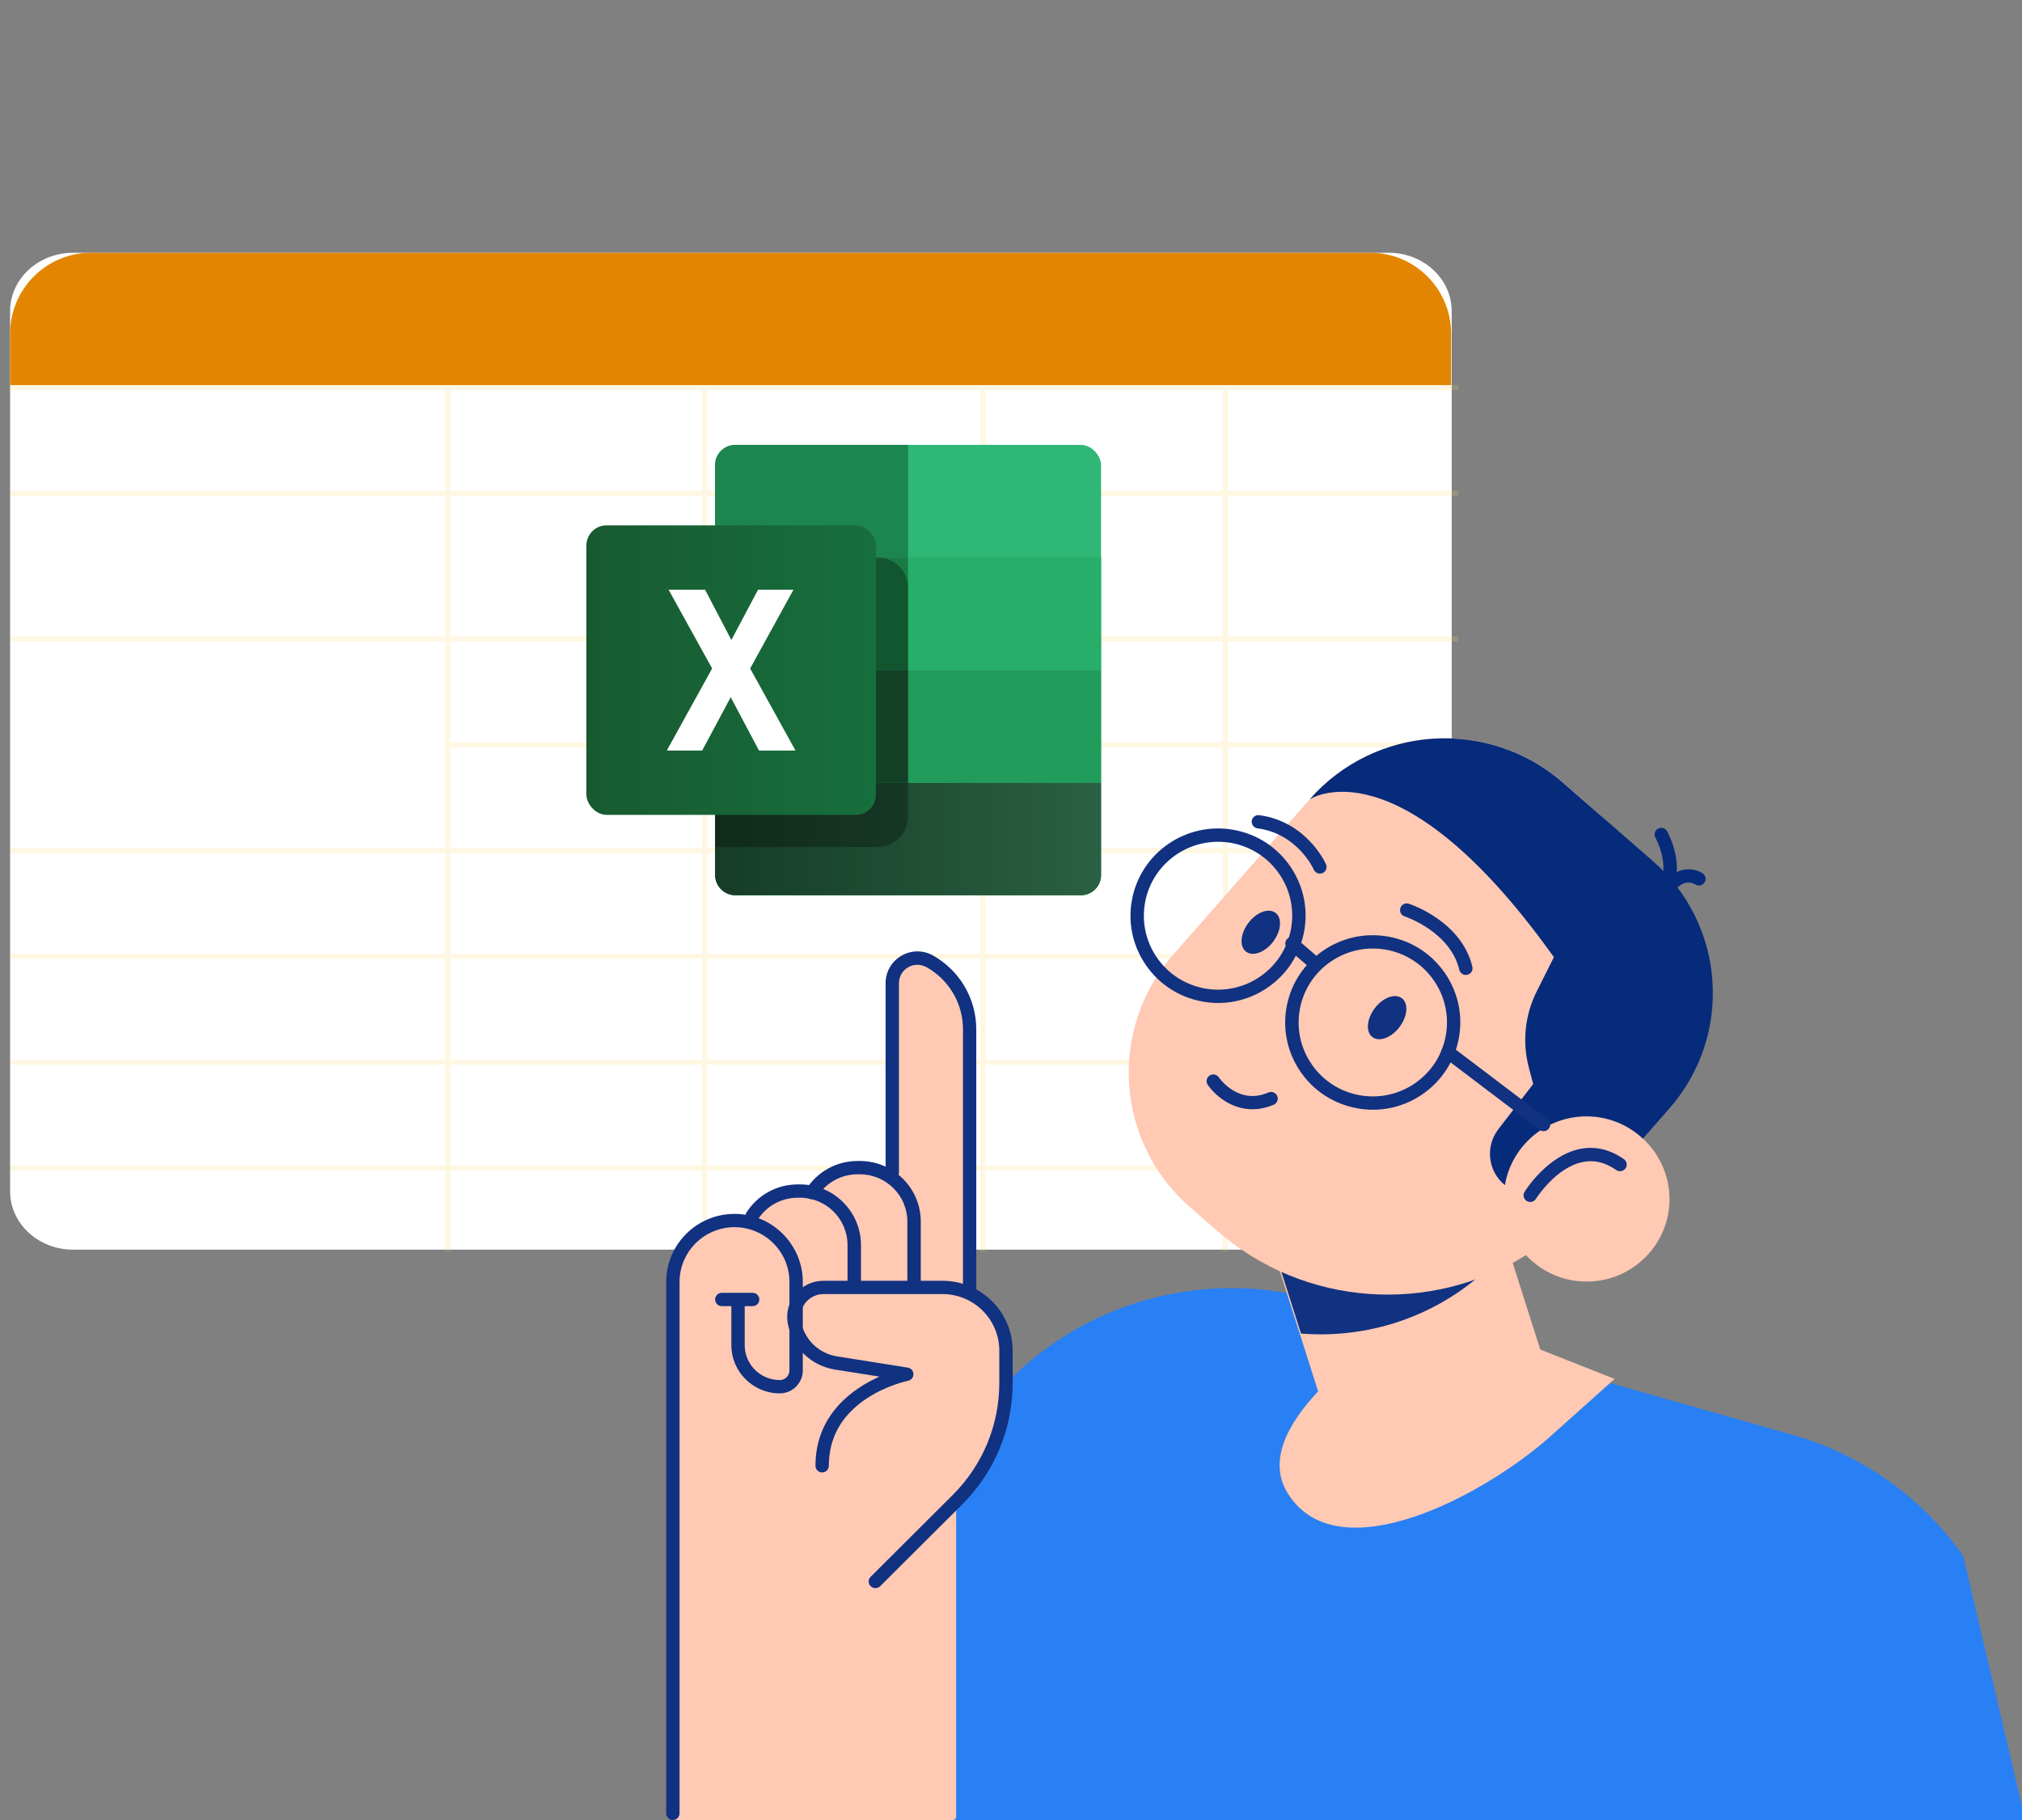 <svg width="200" height="180" viewBox="0 0 200 180" fill="none" xmlns="http://www.w3.org/2000/svg">
<rect x="0" y="0" width="200" height="180" fill="#808080" stroke="none"/>
<g clip-path="url(#clip0_2133_6987)">
<path d="M137.367 123.591H7.224C3.787 123.591 1 121.007 1 117.821V30.769C1 27.584 3.787 25 7.224 25H137.367C140.804 25 143.591 27.584 143.591 30.769V117.828C143.584 121.013 140.804 123.591 137.367 123.591Z" fill="white"/>
<g opacity="0.2">
<line x1="144.24" y1="48.799" x2="1" y2="48.799" stroke="#FFD56E" stroke-width="0.5"/>
<line x1="144.24" y1="38.333" x2="1" y2="38.333" stroke="#FFD56E" stroke-width="0.5"/>
<line x1="144.24" y1="63.19" x2="1" y2="63.19" stroke="#FFD56E" stroke-width="0.5"/>
<line x1="144.24" y1="73.656" x2="44.042" y2="73.656" stroke="#FFD56E" stroke-width="0.5"/>
<line x1="44.292" y1="25" x2="44.292" y2="123.774" stroke="#FFD56E" stroke-width="0.5"/>
<line x1="69.695" y1="25" x2="69.695" y2="123.774" stroke="#FFD56E" stroke-width="0.5"/>
<line x1="97.214" y1="25" x2="97.214" y2="123.774" stroke="#FFD56E" stroke-width="0.5"/>
<line x1="121.204" y1="25" x2="121.204" y2="123.774" stroke="#FFD56E" stroke-width="0.5"/>
<line x1="144.24" y1="84.122" x2="1" y2="84.122" stroke="#FFD56E" stroke-width="0.5"/>
<line x1="144.24" y1="94.588" x2="1" y2="94.588" stroke="#FFD56E" stroke-width="0.5"/>
<line x1="144.24" y1="105.054" x2="1" y2="105.054" stroke="#FFD56E" stroke-width="0.5"/>
<line x1="144.24" y1="115.52" x2="1" y2="115.52" stroke="#FFD56E" stroke-width="0.5"/>
</g>
<path d="M1 33C1 28.582 4.582 25 9 25H135.534C139.953 25 143.534 28.582 143.534 33V38.083H1V33Z" fill="#E38500"/>
<path d="M68.972 180L96.631 140.291C104.221 129.696 117.714 125.003 130.301 128.576L177.303 141.906C184.157 143.848 190.12 148.084 194.188 153.888L200.489 180.682C200.489 180.682 73.472 180 68.972 180Z" fill="#2980F4"/>
<path d="M152.35 133.469L144.168 107.759L123.008 114.453L130.378 137.609C127.327 140.854 125.359 144.547 127.419 147.766C132.472 155.644 146.968 147.766 153.335 142.072C159.701 136.378 159.701 136.378 159.701 136.378L152.35 133.469Z" fill="#FFC9B3"/>
<path d="M148.203 124.425L142.9 107.759L123.008 114.051L128.687 131.889C135.767 132.462 142.999 129.921 148.203 124.425Z" fill="#113181"/>
<path d="M162.323 112.445C169.02 102.295 167.349 88.525 157.918 80.291L154.596 77.388C147.219 70.951 136.005 71.695 129.546 79.047L116.04 94.423C109.581 101.775 110.328 112.952 117.705 119.389L120.346 121.693C129.09 129.329 141.566 129.987 150.937 124.135C152.436 125.741 154.563 126.748 156.941 126.748C161.471 126.748 165.136 123.089 165.136 118.58C165.123 116.131 164.033 113.939 162.323 112.445Z" fill="#FFC9B3"/>
<path d="M156.921 110.411C159.08 110.411 161.035 111.247 162.501 112.61L165.11 109.641C171.443 102.427 170.717 91.468 163.479 85.155L154.589 77.401C147.213 70.964 135.999 71.708 129.54 79.06C129.54 79.06 138.323 73.116 153.698 94.666L152.001 98.05C150.832 100.38 150.554 103.059 151.221 105.58L151.651 107.212L148.203 111.682C146.882 113.4 147.173 115.848 148.85 117.211C149.511 113.347 152.872 110.411 156.921 110.411Z" fill="#062B7B"/>
<path d="M120.498 99.195C119.963 99.195 119.428 99.149 118.893 99.044C116.622 98.623 114.647 97.346 113.339 95.443C112.032 93.541 111.543 91.25 111.966 88.986C112.837 84.306 117.368 81.212 122.064 82.081C124.335 82.502 126.31 83.779 127.618 85.682C128.925 87.584 129.414 89.875 128.991 92.139C128.569 94.403 127.287 96.371 125.379 97.675C123.919 98.675 122.229 99.195 120.498 99.195ZM120.472 83.253C117.011 83.253 113.92 85.715 113.267 89.223C112.91 91.145 113.32 93.087 114.429 94.699C115.539 96.312 117.209 97.392 119.131 97.754C121.06 98.109 123.008 97.701 124.626 96.595C126.244 95.489 127.327 93.824 127.69 91.902C128.047 89.98 127.638 88.038 126.528 86.426C125.418 84.813 123.748 83.733 121.819 83.371C121.37 83.292 120.921 83.253 120.472 83.253Z" fill="#113181"/>
<path d="M135.8 109.753C135.265 109.753 134.73 109.707 134.196 109.602C131.924 109.18 129.949 107.903 128.641 106.001C127.334 104.099 126.845 101.808 127.268 99.544C128.146 94.864 132.677 91.77 137.366 92.639C139.637 93.061 141.612 94.337 142.92 96.24C144.227 98.142 144.716 100.433 144.293 102.697C143.871 104.961 142.59 106.929 140.681 108.233C139.221 109.233 137.531 109.753 135.8 109.753ZM135.781 93.811C132.32 93.811 129.229 96.273 128.575 99.781C128.219 101.703 128.628 103.645 129.738 105.257C130.847 106.87 132.518 107.95 134.44 108.312C136.368 108.667 138.317 108.259 139.935 107.153C141.553 106.047 142.636 104.382 142.999 102.46C143.356 100.538 142.946 98.596 141.837 96.984C140.727 95.371 139.056 94.291 137.128 93.929C136.672 93.85 136.223 93.811 135.781 93.811Z" fill="#113181"/>
<path d="M152.674 111.873C152.536 111.873 152.397 111.826 152.278 111.741L142.821 104.573C142.53 104.356 142.477 103.941 142.695 103.651C142.913 103.362 143.329 103.302 143.62 103.526L153.077 110.694C153.368 110.912 153.42 111.326 153.203 111.616C153.077 111.78 152.879 111.873 152.674 111.873Z" fill="#113181"/>
<path d="M129.975 95.865C129.823 95.865 129.665 95.812 129.539 95.7L127.36 93.811C127.083 93.574 127.056 93.159 127.294 92.883C127.532 92.606 127.954 92.58 128.225 92.817L130.405 94.706C130.682 94.943 130.708 95.358 130.471 95.634C130.345 95.785 130.16 95.865 129.975 95.865Z" fill="#113181"/>
<path d="M138.435 101.565C137.636 102.631 136.434 103.079 135.754 102.572C135.074 102.065 135.173 100.788 135.972 99.728C136.771 98.662 137.973 98.214 138.653 98.721C139.334 99.228 139.235 100.498 138.435 101.565Z" fill="#113181"/>
<path d="M125.94 93.12C125.141 94.186 123.939 94.634 123.259 94.127C122.579 93.62 122.678 92.343 123.477 91.283C124.276 90.217 125.478 89.769 126.158 90.276C126.838 90.783 126.739 92.053 125.94 93.12Z" fill="#113181"/>
<path d="M123.88 109.707C121.74 109.707 120.128 108.272 119.461 107.291C119.257 106.988 119.336 106.58 119.64 106.376C119.943 106.172 120.353 106.251 120.558 106.554C120.643 106.679 122.526 109.325 125.458 108.048C125.795 107.903 126.184 108.055 126.33 108.391C126.475 108.726 126.323 109.115 125.986 109.259C125.24 109.569 124.533 109.707 123.88 109.707Z" fill="#113181"/>
<path d="M144.987 96.424C144.69 96.424 144.419 96.22 144.346 95.917C143.441 92.126 138.984 90.645 138.937 90.632C138.587 90.52 138.402 90.151 138.515 89.802C138.627 89.453 139.003 89.269 139.347 89.381C139.558 89.447 144.558 91.112 145.634 95.614C145.72 95.97 145.502 96.325 145.145 96.404C145.093 96.417 145.04 96.424 144.987 96.424Z" fill="#113181"/>
<path d="M130.556 86.399C130.306 86.399 130.061 86.254 129.955 86.011C129.889 85.866 128.304 82.45 124.381 81.923C124.018 81.877 123.767 81.541 123.814 81.186C123.86 80.824 124.197 80.574 124.553 80.62C129.222 81.252 131.085 85.3 131.157 85.478C131.303 85.807 131.157 86.202 130.821 86.347C130.735 86.379 130.642 86.399 130.556 86.399Z" fill="#113181"/>
<path d="M151.36 118.876C151.241 118.876 151.122 118.843 151.01 118.777C150.699 118.586 150.607 118.178 150.798 117.869C150.891 117.724 153.051 114.295 156.267 113.637C157.766 113.327 159.226 113.67 160.619 114.637C160.916 114.848 160.989 115.256 160.784 115.552C160.573 115.848 160.163 115.921 159.866 115.717C158.77 114.953 157.68 114.69 156.538 114.927C153.883 115.466 151.941 118.534 151.921 118.567C151.796 118.764 151.578 118.876 151.36 118.876Z" fill="#113181"/>
<path d="M164.317 89.105C164.172 89.105 164.02 89.058 163.901 88.953C163.617 88.723 163.578 88.308 163.809 88.025C165.473 85.998 163.763 82.884 163.743 82.851C163.565 82.535 163.677 82.134 163.994 81.956C164.311 81.778 164.714 81.89 164.892 82.206C164.985 82.364 167.065 86.129 164.826 88.854C164.701 89.025 164.509 89.105 164.317 89.105Z" fill="#062B7B"/>
<path d="M165.414 88.012C165.242 88.012 165.077 87.946 164.945 87.821C164.687 87.564 164.687 87.15 164.945 86.893C166.292 85.55 167.804 85.965 168.412 86.373C168.716 86.577 168.795 86.985 168.597 87.288C168.399 87.591 167.989 87.67 167.686 87.472C167.534 87.38 166.748 86.959 165.876 87.821C165.75 87.946 165.585 88.012 165.414 88.012Z" fill="#062B7B"/>
<path d="M96.241 128.126V102.192C96.241 99.296 94.669 96.61 92.133 95.195C91.248 94.701 90.198 94.708 89.326 95.221C88.448 95.735 87.926 96.636 87.926 97.65V116.337C87.081 115.837 86.097 115.547 85.047 115.547H84.829C82.96 115.547 81.243 116.456 80.173 117.97C79.836 117.904 79.486 117.871 79.129 117.871H78.911C76.963 117.871 75.167 118.852 74.11 120.491C74.097 120.504 74.097 120.523 74.09 120.543C73.628 120.438 73.146 120.372 72.65 120.372C69.104 120.372 66.225 123.248 66.225 126.777V179.672C66.225 179.856 66.37 180.001 66.555 180.001H94.246C94.431 180.001 94.576 179.856 94.576 179.672V149.301L94.92 148.959C98.09 145.799 99.834 141.606 99.834 137.144V133.971C99.827 131.424 98.367 129.219 96.241 128.126Z" fill="#FFC9B3"/>
<path d="M86.585 157.066C86.414 157.066 86.249 157.001 86.117 156.876C85.859 156.619 85.859 156.204 86.117 155.947L94.22 147.871C97.198 144.902 98.843 140.953 98.843 136.754V133.581C98.843 130.494 96.327 127.986 93.229 127.986H81.454C80.78 127.986 80.153 128.282 79.717 128.789C79.281 129.302 79.103 129.974 79.215 130.632C79.525 132.442 80.965 133.857 82.788 134.147L89.795 135.259C90.112 135.312 90.343 135.575 90.35 135.898C90.356 136.214 90.132 136.497 89.822 136.556C89.802 136.563 87.794 136.977 85.832 138.241C83.277 139.893 81.982 142.151 81.982 144.968C81.982 145.33 81.685 145.626 81.322 145.626C80.959 145.626 80.661 145.33 80.661 144.968C80.661 139.893 84.36 137.326 86.988 136.148L82.583 135.45C80.199 135.075 78.323 133.226 77.914 130.856C77.736 129.816 78.02 128.75 78.707 127.94C79.393 127.13 80.391 126.67 81.454 126.67H93.229C97.053 126.67 100.164 129.77 100.164 133.581V136.754C100.164 141.302 98.387 145.587 95.158 148.806L87.054 156.882C86.922 157.007 86.751 157.066 86.585 157.066Z" fill="#113181"/>
<path d="M95.911 128.46C95.547 128.46 95.25 128.164 95.25 127.802V101.795C95.25 99.254 93.87 96.898 91.644 95.654C91.07 95.332 90.389 95.338 89.822 95.667C89.254 95.996 88.917 96.589 88.917 97.24V115.941C88.917 116.303 88.62 116.599 88.256 116.599C87.893 116.599 87.596 116.303 87.596 115.941V97.24C87.596 96.115 88.177 95.101 89.154 94.528C90.132 93.956 91.308 93.949 92.292 94.502C94.927 95.983 96.564 98.774 96.564 101.789V127.795C96.571 128.17 96.274 128.46 95.911 128.46Z" fill="#113181"/>
<path d="M90.409 127.749C90.046 127.749 89.749 127.453 89.749 127.091V120.825C89.749 118.238 87.642 116.138 85.047 116.138H84.829C83.217 116.138 81.738 116.948 80.866 118.304C80.668 118.613 80.258 118.698 79.955 118.501C79.651 118.304 79.558 117.895 79.757 117.593C80.873 115.855 82.768 114.822 84.835 114.822H85.053C88.375 114.822 91.076 117.514 91.076 120.825V127.091C91.07 127.453 90.772 127.749 90.409 127.749Z" fill="#113181"/>
<path d="M84.492 127.92C84.129 127.92 83.831 127.624 83.831 127.262V123.141C83.831 120.555 81.725 118.455 79.129 118.455H78.911C77.3 118.455 75.82 119.265 74.949 120.62C74.751 120.923 74.341 121.015 74.037 120.818C73.734 120.62 73.641 120.212 73.839 119.91C74.955 118.172 76.851 117.138 78.918 117.138H79.136C82.458 117.138 85.159 119.831 85.159 123.141V127.262C85.152 127.624 84.855 127.92 84.492 127.92Z" fill="#113181"/>
<path d="M66.555 180.001C66.192 180.001 65.894 179.704 65.894 179.342V126.787C65.894 123.075 68.926 120.054 72.65 120.054C76.375 120.054 79.407 123.075 79.407 126.787V135.535C79.407 136.786 78.383 137.806 77.128 137.806C74.486 137.806 72.34 135.667 72.34 133.04V128.926C72.34 128.564 72.637 128.268 73.001 128.268C73.364 128.268 73.661 128.564 73.661 128.926V133.04C73.661 134.943 75.213 136.489 77.128 136.489C77.656 136.489 78.086 136.062 78.086 135.535V126.787C78.086 123.799 75.649 121.37 72.65 121.37C69.652 121.37 67.215 123.799 67.215 126.787V179.342C67.215 179.704 66.918 180.001 66.555 180.001Z" fill="#113181"/>
<path d="M74.447 129.177H71.396C71.032 129.177 70.735 128.881 70.735 128.519C70.735 128.157 71.032 127.861 71.396 127.861H74.447C74.81 127.861 75.107 128.157 75.107 128.519C75.107 128.888 74.81 129.177 74.447 129.177Z" fill="#113181"/>
<rect x="70.728" y="44" width="38.182" height="44.546" rx="2" fill="#2FB776"/>
<path d="M70.728 77.409H108.91V86.546C108.91 87.65 108.014 88.546 106.91 88.546H72.728C71.623 88.546 70.728 87.65 70.728 86.546V77.409Z" fill="url(#paint0_linear_2133_6987)"/>
<rect x="89.819" y="66.273" width="19.091" height="11.136" fill="#229C5B"/>
<rect x="89.819" y="55.136" width="19.091" height="11.136" fill="#27AE68"/>
<path d="M70.728 46C70.728 44.895 71.623 44 72.728 44H89.819V55.136H70.728V46Z" fill="#1D854F"/>
<rect x="70.728" y="55.136" width="19.091" height="11.136" fill="#197B43"/>
<rect x="70.728" y="66.273" width="19.091" height="11.136" fill="#1B5B38"/>
<path d="M70.728 58.136C70.728 56.48 72.071 55.136 73.728 55.136H86.819C88.475 55.136 89.819 56.48 89.819 58.136V80.773C89.819 82.43 88.475 83.773 86.819 83.773H70.728V58.136Z" fill="black" fill-opacity="0.3"/>
<rect x="58" y="51.955" width="28.637" height="28.637" rx="2" fill="url(#paint1_linear_2133_6987)"/>
<path d="M78.682 74.228L74.199 66.114L78.485 58.318H74.986L72.34 63.296L69.738 58.318H66.13L70.438 66.114L65.955 74.228H69.454L72.275 68.955L75.074 74.228H78.682Z" fill="white"/>
</g>
<defs>
<linearGradient id="paint0_linear_2133_6987" x1="70.728" y1="82.978" x2="108.91" y2="82.978" gradientUnits="userSpaceOnUse">
<stop stop-color="#163C27"/>
<stop offset="1" stop-color="#2A6043"/>
</linearGradient>
<linearGradient id="paint1_linear_2133_6987" x1="58" y1="66.273" x2="86.637" y2="66.273" gradientUnits="userSpaceOnUse">
<stop stop-color="#185A30"/>
<stop offset="1" stop-color="#176F3D"/>
</linearGradient>
<clipPath id="clip0_2133_6987">
<rect width="200" height="180" fill="white"/>
</clipPath>
</defs>
</svg>
